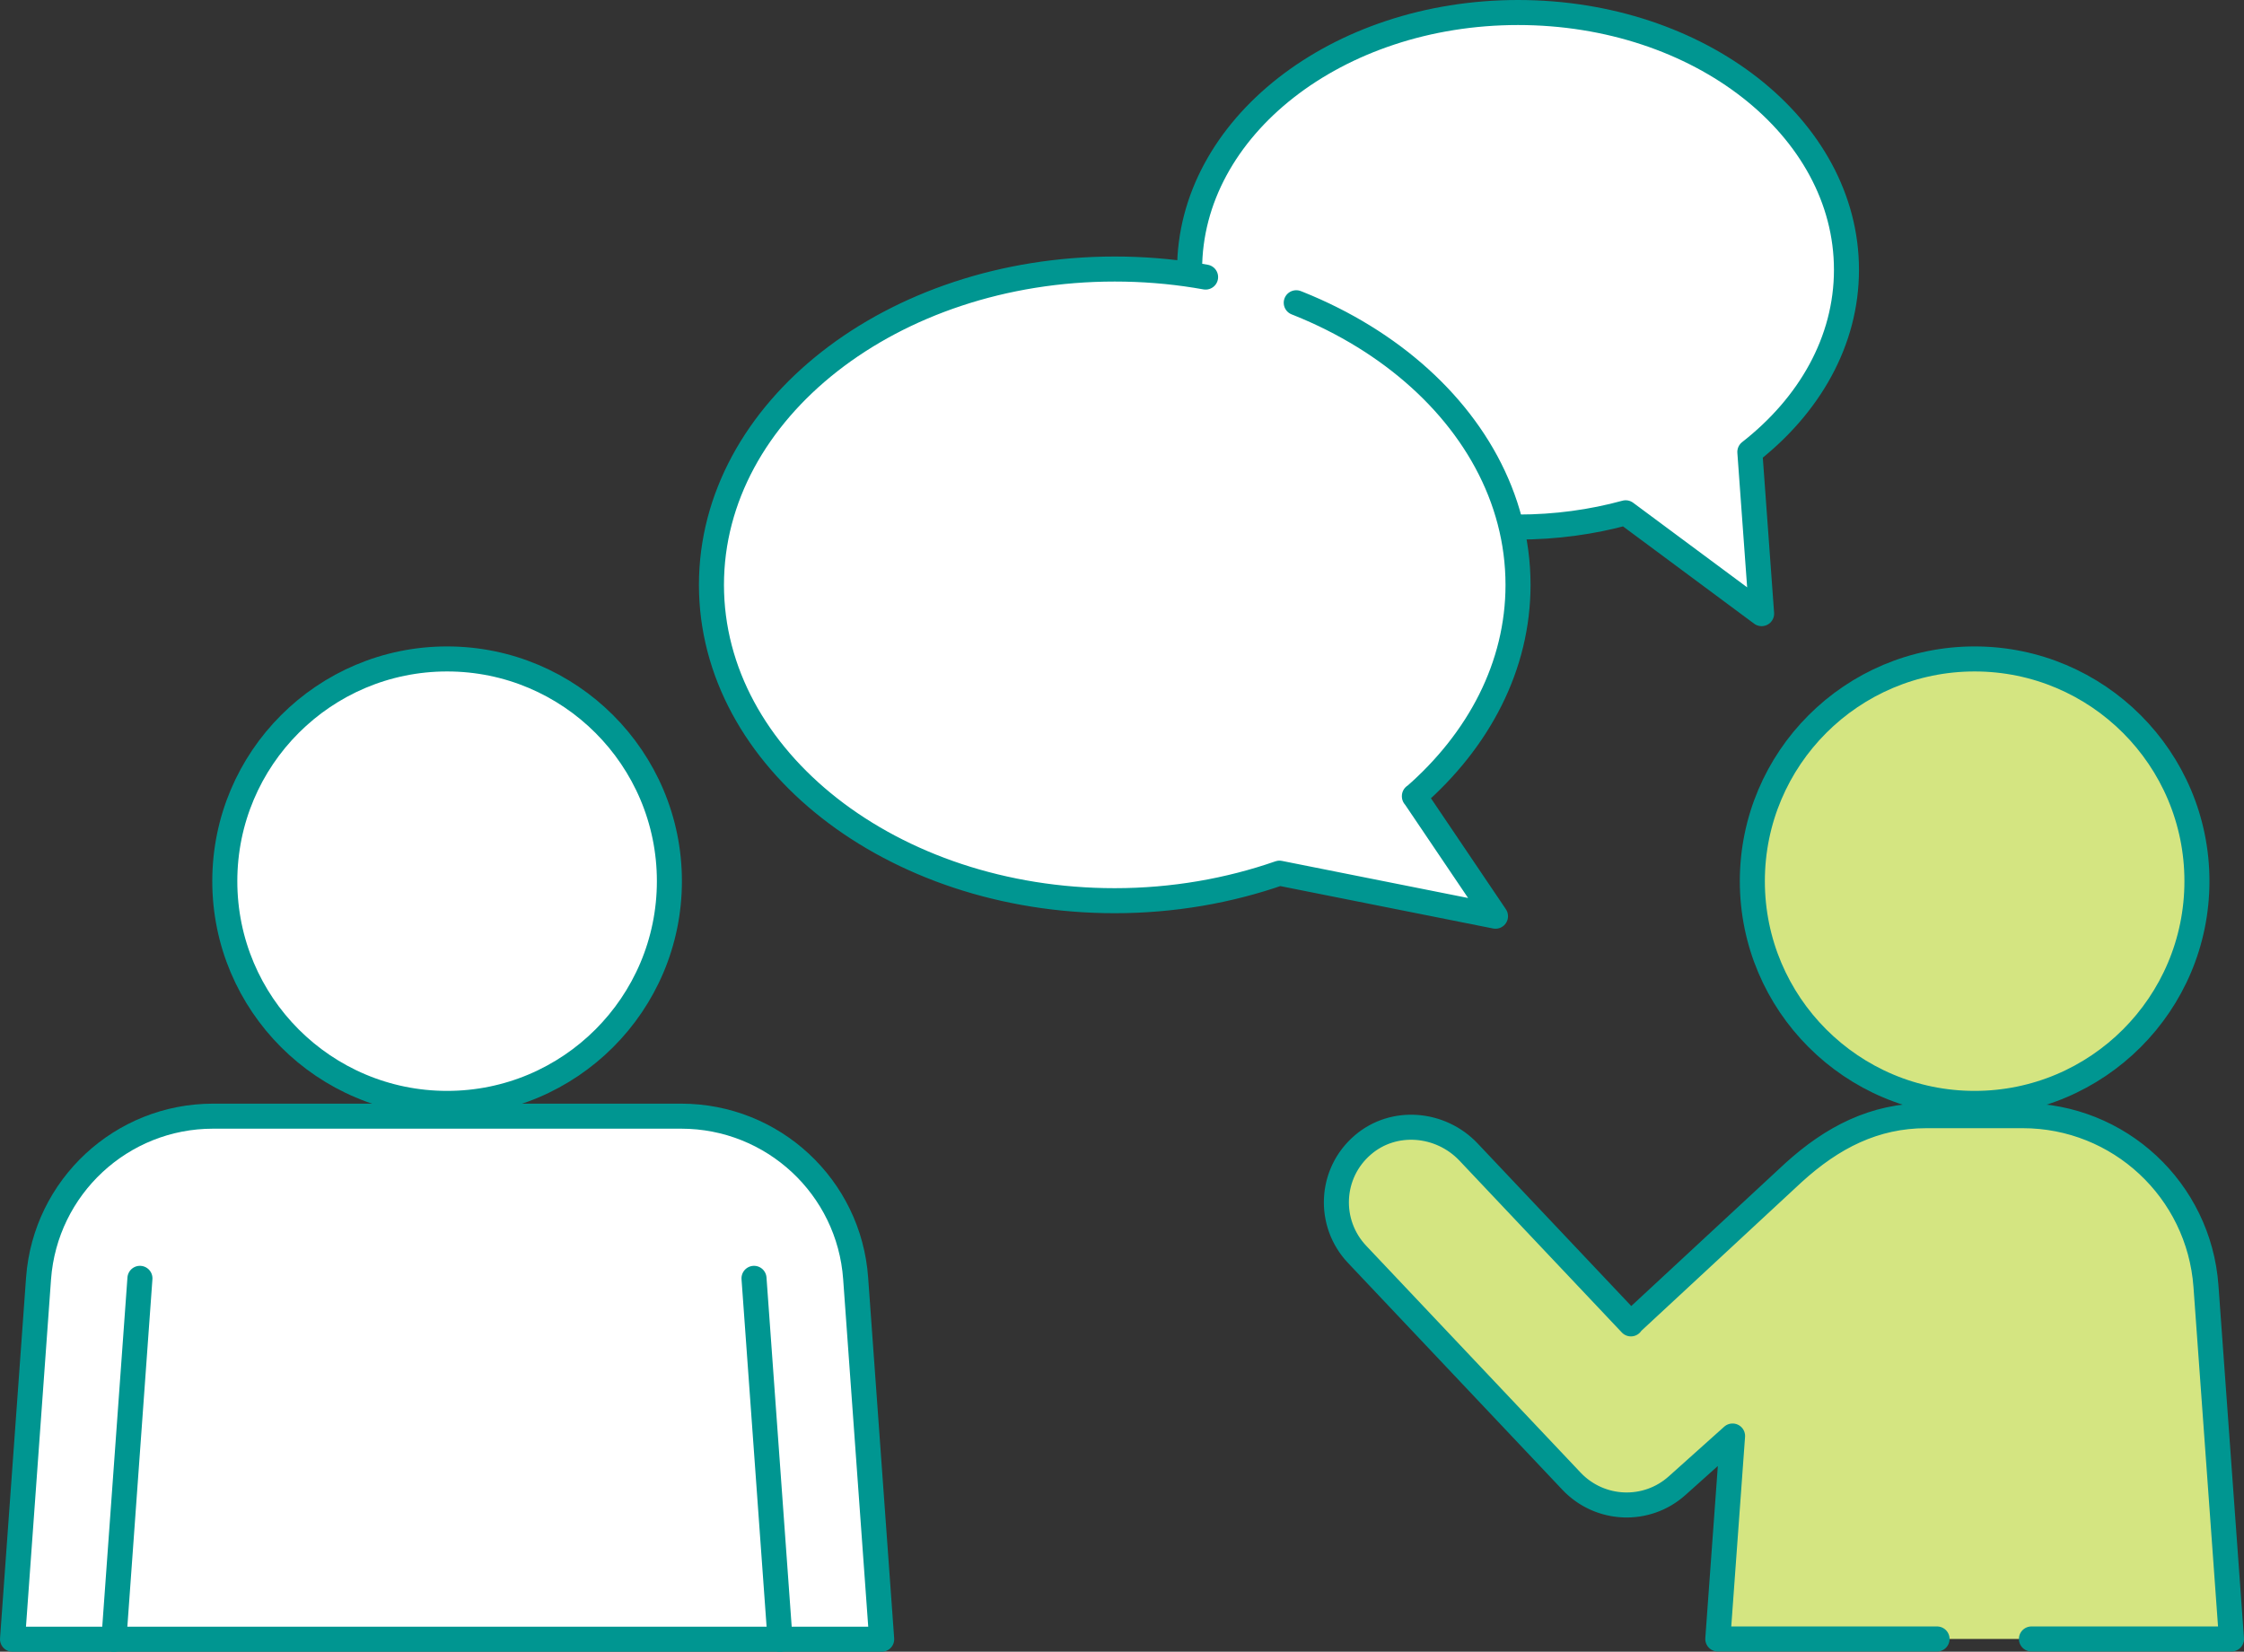 <?xml version="1.0" encoding="UTF-8"?><svg id="_レイヤー_2" xmlns="http://www.w3.org/2000/svg" viewBox="0 0 89.64 66"><rect x="0" y="0" width="89.64" height="66" fill="#333333" stroke="none"/><defs><style>.cls-1{stroke-dasharray:56.02 3.77 117.81 0 0 0;}.cls-1,.cls-2,.cls-3,.cls-4{stroke:#009691;stroke-linecap:round;stroke-linejoin:round;}.cls-1,.cls-3{fill:#d4e581;}.cls-2,.cls-4{fill:#fff;}.cls-4{stroke-dasharray:24.94 3.77 47.12 0 0 0;}</style></defs><g id="T"><path class="cls-2" d="M60.64.5c7.25,0,13.12,4.6,13.12,10.28,0,2.85-1.48,5.42-3.86,7.28l.47,6.46-5.43-4.03c-1.35.37-2.8.57-4.3.57-7.25,0-13.12-4.6-13.12-10.28,0-5.68,5.88-10.28,13.12-10.28Z"/><path class="cls-4" d="M56.5,31.82c2.57-2.24,4.14-5.2,4.14-8.45,0-6.97-7.21-12.62-16.11-12.62s-16.11,5.65-16.11,12.62,7.21,12.62,16.11,12.62c2.34,0,4.57-.4,6.58-1.1l8.63,1.72-3.24-4.8Z"/><path class="cls-2" d="M27.21,44.6H8.51c-3.66,0-6.7,2.83-6.97,6.48l-1.04,14.42h34.72s-1.04-14.42-1.04-14.42c-.26-3.65-3.3-6.48-6.97-6.48Z"/><line class="cls-2" x1="5.59" y1="51.08" x2="4.55" y2="65.5"/><line class="cls-2" x1="31.16" y1="65.5" x2="30.12" y2="51.08"/><circle class="cls-2" cx="17.86" cy="35.21" r="8.88"/><circle class="cls-3" cx="78.88" cy="35.21" r="8.88"/><path class="cls-1" d="M65.15,52.9l-6.49-6.87c-1.12-1.18-2.99-1.34-4.22-.28-1.32,1.13-1.41,3.12-.23,4.37l8.57,9.07c1.13,1.19,3,1.27,4.22.17l2.21-1.98-.59,8.11h20.52s-1.02-14.1-1.02-14.1c-.28-3.84-3.47-6.81-7.32-6.81h-3.85c-2.08,0-3.76.87-5.31,2.28l-6.5,6.03Z"/></g></svg>